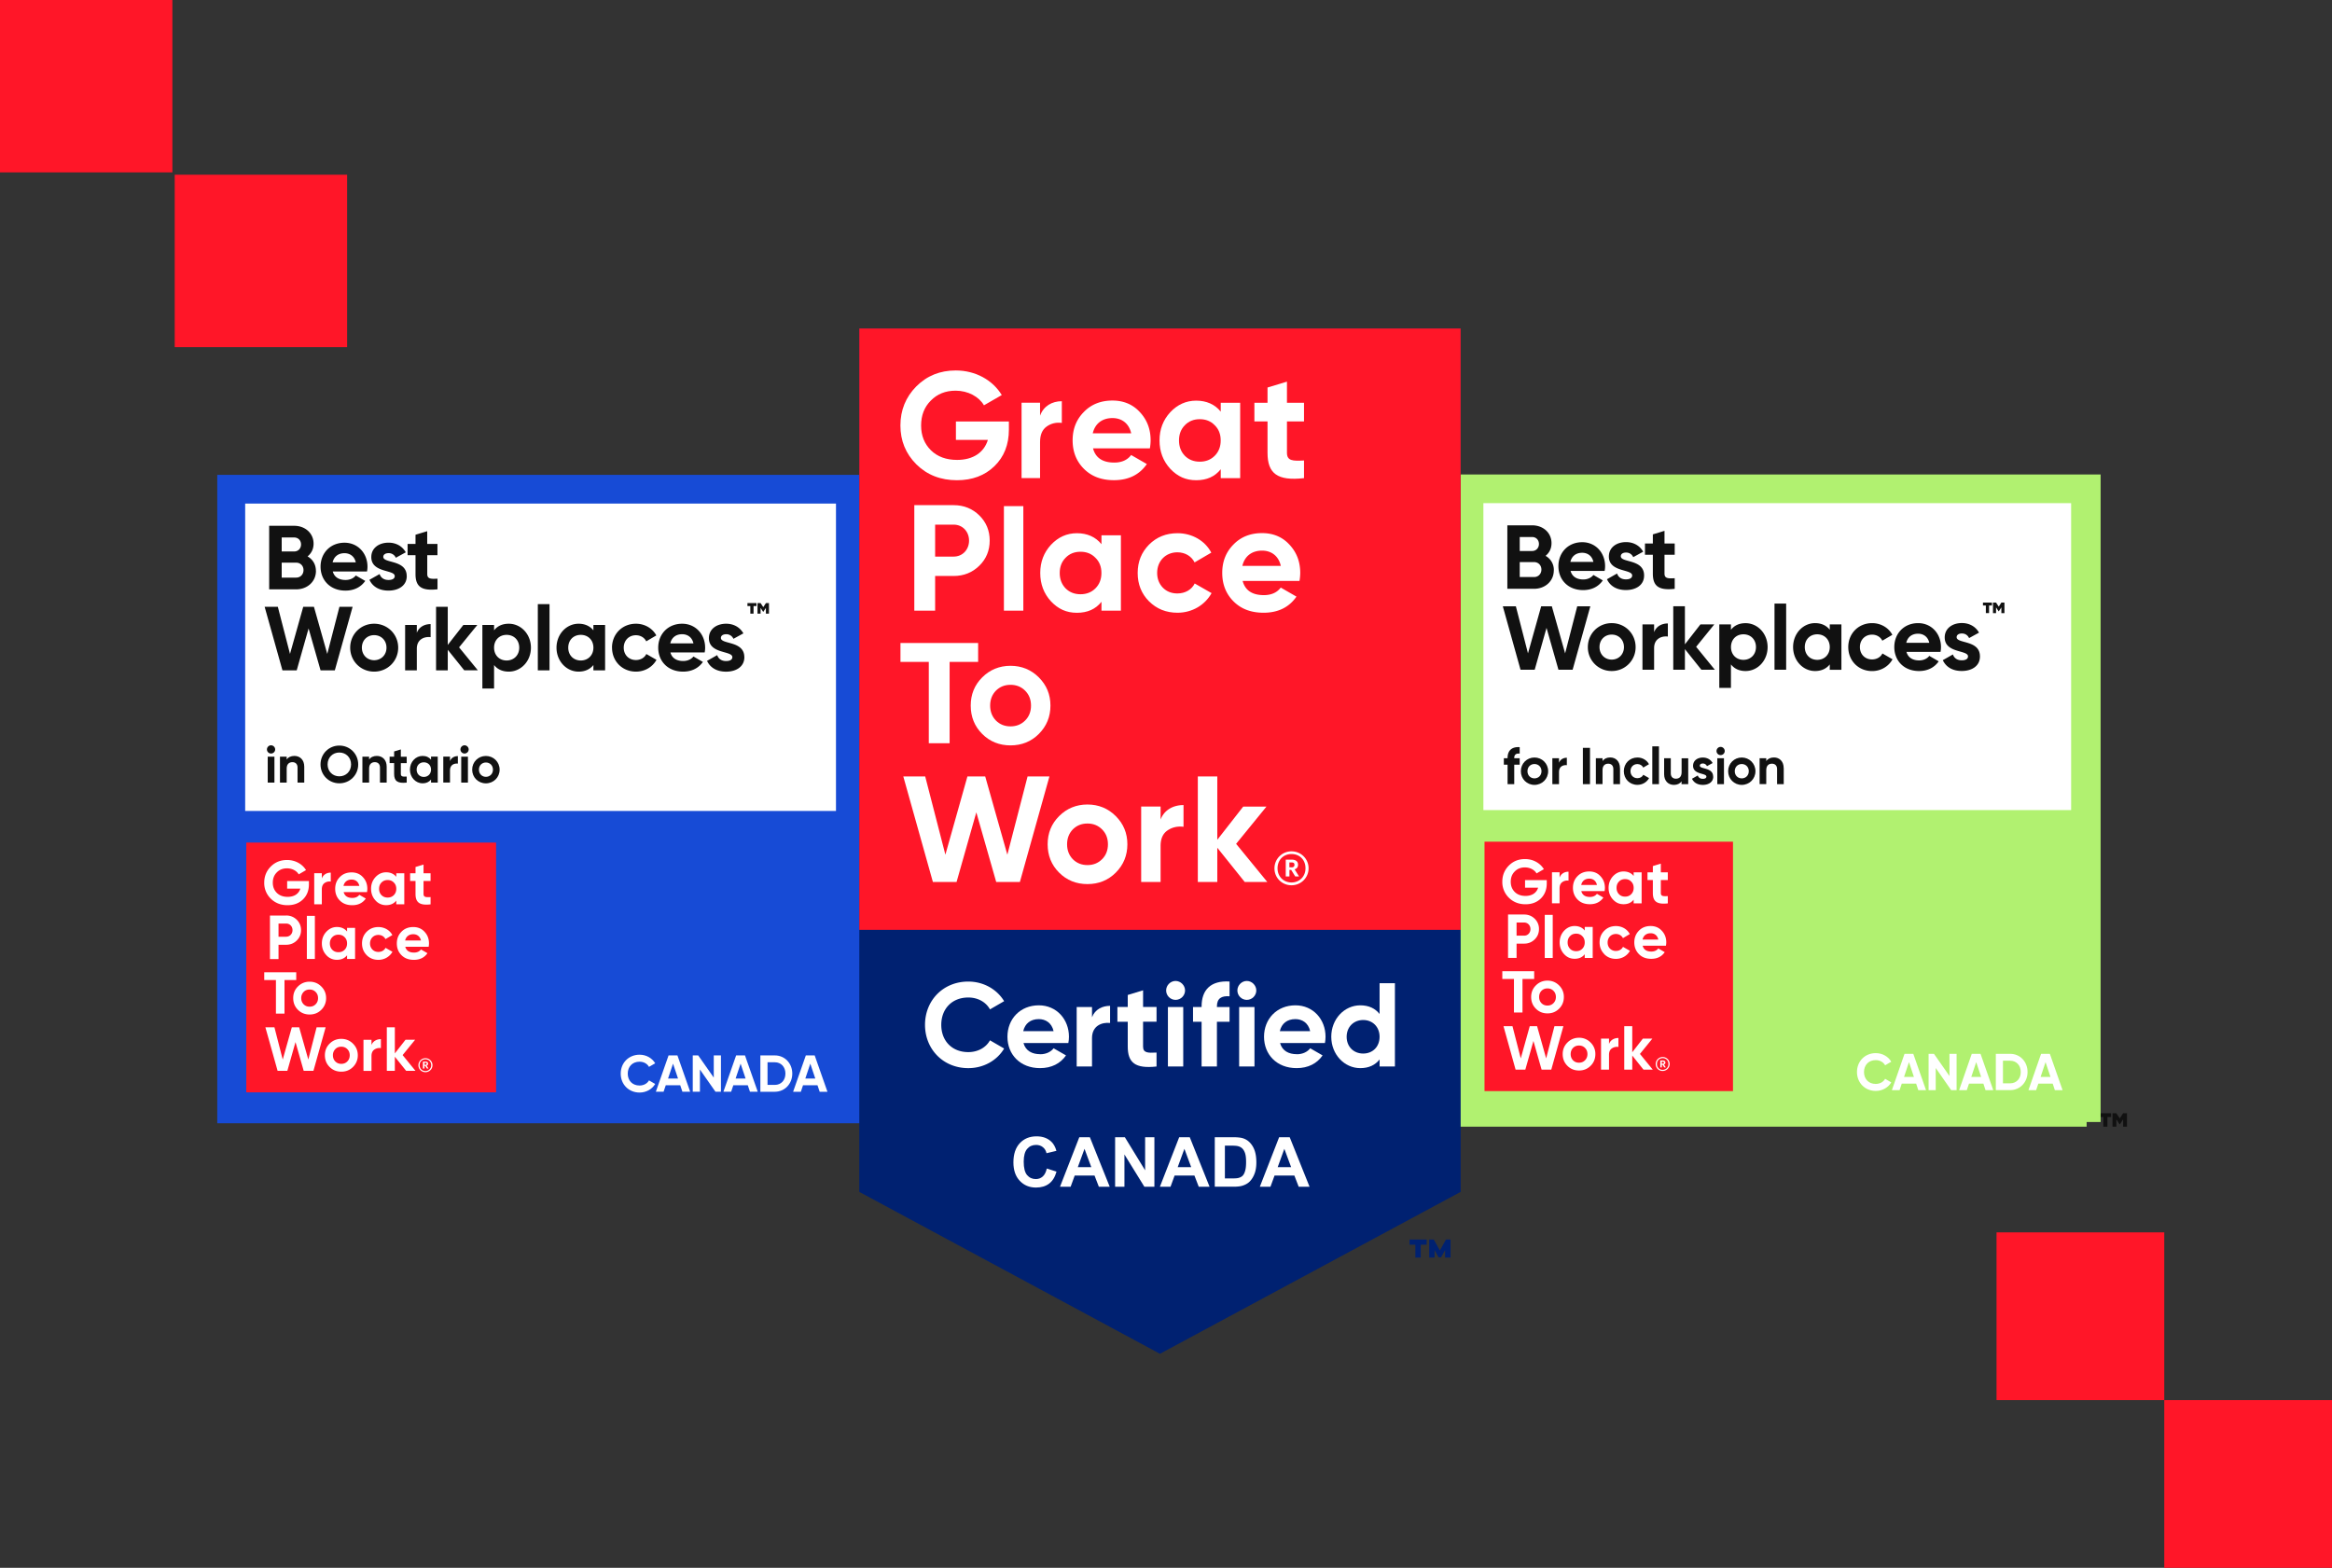 <svg xmlns="http://www.w3.org/2000/svg" xmlns:xlink="http://www.w3.org/1999/xlink" viewBox="0 0 500.5 336.5" xmlns:v="https://vecta.io/nano"><rect x="0" y="0" width="500.5" height="336.5" fill="#333333" stroke="none"/><defs><clipPath id="A"><path d="M46.63 101.91H185.8v139.17H46.63z" fill="none"/></clipPath><clipPath id="B"><path d="M46.63 101.91H185.8v139.17H46.63z" fill="none"/></clipPath><clipPath id="C"><path d="M309.4 102.84h138.44v138.98H309.4z" fill="none"/></clipPath><clipPath id="D"><path d="M309.4 102.84h138.44v138.98H309.4z" fill="none"/></clipPath><clipPath id="E"><path d="M312.4 101.84h138.44v138.98H312.4z" fill="none"/></clipPath><clipPath id="F"><path d="M312.4 101.84h138.44v138.98H312.4z" fill="none"/></clipPath><path id="G" d="m146,232.92h-3.11l-.47,1.4h-1.66l2.73-7.8h1.9l2.74,7.8h-1.67l-.47-1.4Zm-.48-1.44l-1.07-3.19-1.07,3.19h2.14Z"/><path id="H" d="m57.29,160.85c0-.48.4-.89.88-.89s.89.41.89.89-.4.88-.89.88-.88-.4-.88-.88Zm.17,1.55h1.44v5.57h-1.44v-5.57Z"/><path id="I" d="m65.3,164.55v3.42h-1.44v-3.24c0-.76-.46-1.15-1.1-1.15-.7,0-1.23.41-1.23,1.38v3.01h-1.44v-5.57h1.44v.62c.33-.5.91-.78,1.66-.78,1.18,0,2.11.82,2.11,2.31Z"/><path id="J" d="m408.25,233.58h-3.09l-.47,1.4h-1.65l2.71-7.79h1.89l2.73,7.79h-1.66l-.46-1.4Zm-.48-1.44l-1.06-3.18-1.06,3.18h2.13Z"/><path id="K" d="M331.72 189.37c.3-.85 1.06-1.28 1.92-1.28v1.92c-.49-.07-.95.04-1.34.32s-.58.73-.58 1.37v3.18h-1.63v-6.66h1.63v1.14z"/><path id="L" d="M336.38 192.26c.23.84.85 1.25 1.87 1.25.65 0 1.15-.23 1.49-.67l1.38.8c-.65.95-1.62 1.43-2.89 1.43-1.1 0-1.98-.33-2.64-1s-1-1.51-1-2.52.33-1.84.98-2.5c.65-.68 1.5-1.01 2.52-1.01.97 0 1.78.33 2.4 1.01.64.68.96 1.5.96 2.5 0 .23-.03.45-.07.71h-5zm3.36-1.33c-.2-.91-.86-1.35-1.64-1.35-.92 0-1.54.49-1.74 1.35h3.38z"/><path id="M" d="M347.62 188.23h1.71v6.66h-1.71v-.79c-.52.65-1.23.97-2.16.97s-1.65-.33-2.28-1.01-.94-1.52-.94-2.5.32-1.81.94-2.49c.64-.68 1.39-1.03 2.28-1.03s1.65.32 2.16.97v-.79zm-1.84 5.21c.53 0 .97-.17 1.31-.52.36-.36.53-.81.53-1.36s-.17-1-.53-1.35c-.34-.36-.78-.53-1.31-.53s-.97.17-1.31.53c-.35.35-.52.8-.52 1.35s.17 1 .52 1.36c.34.35.78.52 1.31.52"/><path id="N" d="M349.55 203.98c.23.84.85 1.25 1.87 1.25.65 0 1.15-.23 1.49-.67l1.38.8c-.65.95-1.62 1.43-2.89 1.43-1.1 0-1.98-.33-2.64-1s-1-1.51-1-2.52.33-1.84.98-2.51c.65-.68 1.5-1.01 2.52-1.01.97 0 1.78.33 2.4 1.01.64.68.96 1.5.96 2.51 0 .23-.03.45-.07.71h-5zm3.36-1.33c-.2-.91-.86-1.35-1.64-1.35-.92 0-1.54.49-1.74 1.35h3.38z"/><path id="O" d="M329.12 218.5c-.98 0-1.82-.33-2.49-1.01-.68-.68-1.01-1.52-1.01-2.5s.33-1.81 1.01-2.49 1.51-1.03 2.49-1.03 1.82.35 2.5 1.03a3.37 3.37 0 0 1 1.02 2.49c0 .99-.34 1.82-1.02 2.5s-1.51 1.01-2.5 1.01m0-1.68c.52 0 .94-.17 1.29-.52.34-.35.52-.79.52-1.32s-.17-.97-.52-1.32c-.34-.35-.77-.52-1.29-.52s-.94.17-1.29.52c-.33.35-.5.79-.5 1.32s.17.97.5 1.32c.35.35.77.52 1.29.52"/><path id="P" d="M322.28 230.57l-2.6-9.33h1.93l1.78 6.92 1.93-6.92h1.57l1.95 6.92 1.78-6.92h1.92l-2.6 9.33h-2.08l-1.75-6.15-1.74 6.15h-2.09z"/><path id="Q" d="M342.33 225.06c.32-.85 1.11-1.28 2.02-1.28v1.92c-.52-.07-1 .04-1.41.32s-.61.73-.61 1.37v3.18h-1.71v-6.66h1.71v1.15z"/><path id="R" d="M330.48 123.42c0 2.33-1.88 3.95-4.22 3.95h-5.75v-13.62h5.35c2.29 0 4.13 1.56 4.13 3.83 0 1.17-.48 2.08-1.28 2.72a3.45 3.45 0 0 1 1.78 3.11zm-7.31-7.16v3h2.67c.83 0 1.45-.64 1.45-1.5s-.6-1.5-1.45-1.5h-2.67zm4.65 6.98c0-.91-.66-1.6-1.57-1.6h-3.08v3.21h3.08c.91 0 1.57-.68 1.57-1.61z"/><path id="S" d="m323.41,166.52c0-1.66,1.3-2.94,2.92-2.94s2.94,1.28,2.94,2.94-1.31,2.94-2.94,2.94-2.92-1.28-2.92-2.94Zm4.43,0c0-.9-.65-1.54-1.51-1.54s-1.5.63-1.5,1.54.65,1.54,1.5,1.54,1.51-.63,1.51-1.54Z"/><path id="T" d="m344.69,165.88v3.42h-1.43v-3.24c0-.76-.45-1.15-1.1-1.15-.7,0-1.22.41-1.22,1.38v3h-1.43v-5.56h1.43v.62c.33-.5.91-.78,1.65-.78,1.17,0,2.09.82,2.09,2.3Z"/><path id="U" d="M364.7 167.68c0 1.2-1.04 1.78-2.23 1.78-1.11 0-1.93-.47-2.33-1.32l1.24-.7c.16.46.53.72 1.09.72.45 0 .76-.16.76-.48 0-.81-2.86-.37-2.86-2.32 0-1.13.96-1.77 2.1-1.77.9 0 1.67.41 2.1 1.18l-1.22.67a.94.94 0 0 0-.89-.57c-.35 0-.64.16-.64.46 0 .82 2.86.31 2.86 2.36z"/><path id="V" d="m411.25,232.58h-3.09l-.47,1.4h-1.65l2.71-7.79h1.89l2.73,7.79h-1.66l-.46-1.4Zm-.48-1.44l-1.06-3.18-1.06,3.18h2.13Z"/><path id="W" d="m326.41,165.52c0-1.66,1.3-2.94,2.92-2.94s2.94,1.28,2.94,2.94-1.31,2.94-2.94,2.94-2.92-1.28-2.92-2.94Zm4.43,0c0-.9-.65-1.54-1.51-1.54s-1.5.63-1.5,1.54.65,1.54,1.5,1.54,1.51-.63,1.51-1.54Z"/><path id="X" d="m347.69,164.88v3.42h-1.43v-3.24c0-.76-.45-1.15-1.1-1.15-.7,0-1.22.41-1.22,1.38v3h-1.43v-5.56h1.43v.62c.33-.5.91-.78,1.65-.78,1.17,0,2.09.82,2.09,2.3Z"/><path id="Y" d="M234.59 96.24c.55 2.04 2.07 3.04 4.56 3.04 1.59 0 2.82-.55 3.62-1.62l3.37 1.94c-1.59 2.3-3.95 3.46-7.06 3.46-2.69 0-4.82-.81-6.44-2.43s-2.43-3.66-2.43-6.12.81-4.47 2.4-6.08c1.59-1.65 3.66-2.46 6.15-2.46 2.36 0 4.34.81 5.86 2.46 1.55 1.65 2.33 3.66 2.33 6.08a10.69 10.69 0 0 1-.16 1.72h-12.2zm8.19-3.24c-.49-2.2-2.1-3.27-4.01-3.27-2.23 0-3.75 1.2-4.24 3.27h8.25z"/><path id="Z" d="M216.88 159.98c-2.39 0-4.43-.81-6.08-2.46s-2.46-3.69-2.46-6.08.81-4.4 2.46-6.05 3.69-2.49 6.08-2.49 4.43.84 6.08 2.49 2.49 3.66 2.49 6.05-.84 4.43-2.49 6.08-3.69 2.46-6.08 2.46m0-4.08c1.26 0 2.3-.42 3.14-1.26s1.26-1.91 1.26-3.2-.42-2.36-1.26-3.2-1.88-1.26-3.14-1.26-2.3.42-3.14 1.26c-.81.84-1.23 1.91-1.23 3.2s.42 2.36 1.23 3.2c.84.84 1.88 1.26 3.14 1.26"/><path id="a" d="m223.27,226.27c1.28,0,2.3-.54,2.86-1.28l2.66,1.53c-1.2,1.74-3.11,2.73-5.57,2.73-4.29,0-7-2.94-7-6.74s2.73-6.74,6.74-6.74c3.78,0,6.46,2.99,6.46,6.74,0,.49-.05.92-.13,1.35h-9.63c.46,1.69,1.86,2.4,3.6,2.4m2.86-4.95c-.41-1.84-1.79-2.58-3.17-2.58-1.76,0-2.96.94-3.34,2.58h6.51Z"/><path id="b" d="m250.28,212.58c0-1.1.92-2.04,2.02-2.04s2.04.94,2.04,2.04-.92,2.02-2.04,2.02-2.02-.92-2.02-2.02m.38,3.55h3.29v12.77h-3.29v-12.77Z"/></defs><g clip-path="url(#A)"><path d="M46.63 101.91H185.8v139.17H46.63z" fill="#174bd6"/><g fill="#fff"><path d="m133.22,230.42c0-2.28,1.69-4.05,4.05-4.05,1.43,0,2.68.72,3.35,1.84l-1.33.77c-.38-.69-1.14-1.11-2.03-1.11-1.53,0-2.53,1.06-2.53,2.56s1,2.55,2.53,2.55c.89,0,1.66-.42,2.03-1.1l1.33.77c-.66,1.11-1.92,1.84-3.35,1.84-2.36,0-4.05-1.78-4.05-4.05Z"/><use xlink:href="#G"/><path d="M154.73 226.52v7.8h-1.17l-3.34-4.77v4.77h-1.54v-7.8h1.17l3.34 4.76v-4.76h1.54zm5.77 6.4h-3.11l-.47 1.4h-1.66l2.73-7.8h1.9l2.74 7.8h-1.67l-.47-1.4zm-.48-1.44l-1.07-3.19-1.07 3.19h2.14zm10.02-1.06c0 2.19-1.6 3.9-3.75 3.9h-3.1v-7.8h3.1c2.15 0 3.75 1.7 3.75 3.9zm-1.47 0c0-1.44-.94-2.43-2.28-2.43h-1.56v4.86h1.56c1.35 0 2.28-.99 2.28-2.43zm6.89 2.5h-3.11l-.47 1.4h-1.66l2.73-7.8h1.9l2.74 7.8h-1.67l-.47-1.4zm-.48-1.44l-1.07-3.19-1.07 3.19h2.14zM52.62 108.08h126.8v65.98H52.62z"/></g><path d="M52.86 180.84h53.61v53.61H52.86z" fill="#ff1628"/><g clip-path="url(#B)" fill="#fff"><path d="M66.3 189.08v.72c0 1.33-.43 2.41-1.28 3.24s-1.96 1.24-3.31 1.24c-1.44 0-2.64-.47-3.59-1.4a4.66 4.66 0 0 1-1.41-3.44c0-1.35.47-2.51 1.4-3.45.95-.95 2.11-1.41 3.5-1.41 1.75 0 3.27.85 4.07 2.17l-1.57.91c-.44-.76-1.4-1.29-2.51-1.29-.89 0-1.63.29-2.2.88-.57.57-.85 1.31-.85 2.2s.29 1.61.87 2.19c.59.57 1.36.85 2.32.85 1.43 0 2.39-.67 2.72-1.77h-2.83v-1.63h4.68zm2.76-.51c.3-.85 1.06-1.28 1.93-1.28v1.92c-.49-.07-.95.04-1.34.32s-.58.73-.58 1.37v3.19h-1.63v-6.67h1.63v1.15zm4.69 2.89c.23.84.85 1.26 1.88 1.26.65 0 1.16-.23 1.49-.67l1.39.8c-.65.95-1.63 1.43-2.91 1.43-1.11 0-1.99-.33-2.66-1s-1-1.51-1-2.52.33-1.84.99-2.51c.65-.68 1.51-1.01 2.54-1.01.97 0 1.79.33 2.41 1.01.64.68.96 1.51.96 2.51 0 .23-.03.45-.07.71h-5.03zm3.37-1.33c-.2-.91-.87-1.35-1.65-1.35-.92 0-1.55.49-1.75 1.35h3.4zm7.93-2.71h1.72v6.67h-1.72v-.79c-.52.65-1.24.97-2.17.97a2.96 2.96 0 0 1-2.29-1.01c-.63-.68-.95-1.52-.95-2.51s.32-1.81.95-2.5c.64-.68 1.4-1.03 2.29-1.03s1.65.32 2.17.97v-.79zm-1.85 5.22c.53 0 .97-.17 1.32-.52.36-.36.53-.81.53-1.36s-.17-1-.53-1.35c-.35-.36-.79-.53-1.32-.53s-.97.17-1.32.53c-.35.35-.52.8-.52 1.35s.17 1 .52 1.36c.35.35.79.52 1.32.52m9.21-3.56H90.9v2.78c0 .72.52.73 1.51.68v1.56c-2.36.27-3.23-.41-3.23-2.24v-2.78h-1.16v-1.65h1.16v-1.35l1.72-.52v1.87h1.51v1.65zm-30.99 7.41c.89 0 1.65.31 2.27.91.61.6.92 1.35.92 2.23s-.31 1.63-.92 2.23-1.37.91-2.27.91h-1.64v3.07h-1.84v-9.34h3.48zm0 4.55c.79 0 1.36-.61 1.36-1.41s-.57-1.41-1.36-1.41h-1.64v2.83h1.64zm4.44-4.47h1.72v9.25h-1.72zm8.63 2.58h1.72v6.67h-1.72v-.79c-.52.65-1.24.97-2.17.97a2.96 2.96 0 0 1-2.29-1.01c-.63-.68-.95-1.52-.95-2.51s.32-1.81.95-2.49c.64-.68 1.4-1.03 2.29-1.03s1.65.32 2.17.97v-.79zm-1.85 5.22c.53 0 .97-.17 1.32-.52.36-.36.53-.81.53-1.36s-.17-1-.53-1.35c-.35-.36-.79-.53-1.32-.53s-.97.17-1.32.53c-.35.35-.52.8-.52 1.35s.17 1 .52 1.36c.35.35.79.52 1.32.52m6.06.63c-.67-.68-1-1.51-1-2.51s.33-1.83 1-2.51c.68-.68 1.52-1.01 2.52-1.01 1.29 0 2.44.67 2.99 1.72l-1.48.87c-.27-.55-.84-.9-1.52-.9-1.03 0-1.79.76-1.79 1.83a1.81 1.81 0 0 0 .51 1.31c.33.33.76.51 1.28.51.69 0 1.27-.33 1.53-.88l1.49.85c-.59 1.05-1.72 1.73-3.02 1.73-1 0-1.84-.33-2.52-1.01m8.29-1.8c.23.84.85 1.25 1.88 1.25.65 0 1.16-.23 1.49-.67l1.39.8c-.65.95-1.63 1.43-2.91 1.43-1.11 0-1.99-.33-2.66-1s-1-1.51-1-2.52.33-1.84.99-2.51c.65-.68 1.51-1.01 2.54-1.01.97 0 1.79.33 2.41 1.01.64.68.96 1.51.96 2.51 0 .23-.03.45-.07.71h-5.03zm3.37-1.34c-.2-.91-.87-1.35-1.65-1.35-.92 0-1.55.49-1.75 1.35h3.4zm-26.77 6.82v1.67h-2.52v7.2h-1.84v-7.2h-2.51v-1.67h6.87zm2.87 9.06c-.99 0-1.83-.33-2.51-1.01s-1.01-1.52-1.01-2.51.33-1.81 1.01-2.49 1.52-1.03 2.51-1.03 1.83.35 2.51 1.03 1.03 1.51 1.03 2.49a3.44 3.44 0 0 1-1.03 2.51c-.68.68-1.52 1.01-2.51 1.01m0-1.68c.52 0 .95-.17 1.29-.52.35-.35.52-.79.52-1.32s-.17-.97-.52-1.32-.77-.52-1.29-.52-.95.17-1.29.52a1.86 1.86 0 0 0-.51 1.32c0 .53.17.97.51 1.32.35.35.77.52 1.29.52m-6.87 13.77l-2.62-9.34h1.94l1.78 6.92 1.95-6.92h1.58l1.96 6.92 1.78-6.92h1.94l-2.62 9.34h-2.09l-1.76-6.17-1.75 6.17h-2.09zm13.67.18c-.99 0-1.83-.33-2.51-1.01s-1.01-1.52-1.01-2.51.33-1.82 1.01-2.49c.68-.68 1.52-1.03 2.51-1.03s1.83.35 2.51 1.03 1.03 1.51 1.03 2.49a3.44 3.44 0 0 1-1.03 2.51c-.68.68-1.52 1.01-2.51 1.01m0-1.68c.52 0 .95-.17 1.29-.52.35-.35.52-.79.52-1.32s-.17-.97-.52-1.32-.77-.52-1.29-.52-.95.17-1.29.52a1.86 1.86 0 0 0-.51 1.32c0 .53.17.97.51 1.32.35.35.77.52 1.29.52m6.47-4.02c.32-.85 1.12-1.28 2.03-1.28v1.92c-.52-.07-1 .04-1.41.32s-.61.74-.61 1.38v3.19h-1.72v-6.67h1.72v1.15zm9.45 5.52h-2l-2.43-3.03v3.03h-1.72v-9.34h1.72v5.6l2.29-2.93h2.06l-2.68 3.29 2.76 3.38zm.63-1.2a1.5 1.5 0 0 1 3.02-.01 1.5 1.5 0 0 1-1.51 1.5c-.84 0-1.51-.65-1.51-1.5m2.74 0c0-.74-.52-1.26-1.24-1.26s-1.24.52-1.24 1.26.54 1.25 1.24 1.25a1.21 1.21 0 0 0 1.24-1.26m-1.75-.76h.52c.35 0 .57.14.57.45h0c0 .23-.13.35-.31.41l.39.63h-.34l-.36-.58h-.16v.58h-.33v-1.49zm.52.69c.17 0 .26-.07.26-.22h0c0-.16-.1-.22-.26-.22h-.19v.43h.19z"/></g></g><g fill="#111"><path d="M67.81 122.53c0 2.34-1.89 3.96-4.25 3.96h-5.79v-13.64h5.38c2.3 0 4.15 1.56 4.15 3.84 0 1.17-.49 2.08-1.29 2.73 1.09.62 1.79 1.7 1.79 3.12zm-7.35-7.17v3h2.69c.84 0 1.46-.64 1.46-1.5s-.6-1.5-1.46-1.5h-2.69zm4.68 7c0-.92-.66-1.6-1.58-1.6h-3.1v3.21h3.1c.92 0 1.58-.68 1.58-1.62zm9.04 2.12c.97 0 1.75-.41 2.18-.97l2.03 1.17c-.92 1.32-2.38 2.08-4.25 2.08-3.27 0-5.34-2.24-5.34-5.14s2.08-5.14 5.14-5.14c2.88 0 4.93 2.28 4.93 5.14 0 .37-.04.7-.1 1.03h-7.35c.35 1.29 1.42 1.83 2.75 1.83zm2.18-3.78c-.31-1.4-1.36-1.97-2.42-1.97-1.34 0-2.26.72-2.55 1.97h4.97zm10.94 2.94c0 2.1-1.83 3.12-3.92 3.12-1.95 0-3.39-.82-4.09-2.32l2.18-1.23c.27.8.93 1.27 1.91 1.27.8 0 1.34-.27 1.34-.84 0-1.42-5.03-.64-5.03-4.07 0-1.99 1.7-3.1 3.7-3.1 1.58 0 2.94.72 3.7 2.07l-2.14 1.17a1.65 1.65 0 0 0-1.56-.99c-.62 0-1.13.27-1.13.8 0 1.44 5.03.55 5.03 4.13zm4.4-4.48v4.05c0 1.05.76 1.07 2.2.99v2.28c-3.53.39-4.72-.64-4.72-3.27v-4.05h-1.7v-2.42h1.7v-1.97l2.51-.76v2.73h2.2v2.42h-2.2zm-34.9 11.08h2.83l2.61 10.11 2.84-10.11h2.3l2.86 10.11 2.61-10.11h2.83l-3.82 13.64H68.8l-2.57-9-2.55 9h-3.06l-3.82-13.64zm18.36 8.77c0-2.9 2.28-5.14 5.14-5.14s5.16 2.24 5.16 5.14-2.3 5.14-5.16 5.14-5.14-2.24-5.14-5.14zm7.79 0c0-1.58-1.15-2.69-2.65-2.69s-2.63 1.11-2.63 2.69 1.15 2.69 2.63 2.69 2.65-1.11 2.65-2.69zm9.47-5.07v2.81c-1.31-.16-2.96.43-2.96 2.47v4.66h-2.51v-9.74h2.51v1.68c.51-1.33 1.73-1.87 2.96-1.87zm7.23 9.94l-3.55-4.42v4.42h-2.51v-13.64h2.51v8.18l3.35-4.29h3l-3.92 4.81 4.03 4.93h-2.92zm14.3-4.87c0 2.9-2.14 5.14-4.75 5.14-1.42 0-2.46-.53-3.16-1.42v5.05h-2.51v-13.64h2.51v1.15c.7-.9 1.73-1.42 3.16-1.42 2.61 0 4.75 2.24 4.75 5.14zm-2.51 0c0-1.64-1.15-2.75-2.71-2.75s-2.69 1.11-2.69 2.75 1.15 2.75 2.69 2.75 2.71-1.11 2.71-2.75zm3.99-9.35h2.51v14.22h-2.51v-14.22zm14.44 4.48v9.74h-2.51v-1.15c-.7.88-1.75 1.42-3.18 1.42-2.59 0-4.74-2.24-4.74-5.14s2.14-5.14 4.74-5.14c1.42 0 2.47.55 3.18 1.42v-1.15h2.51zm-2.51 4.87c0-1.64-1.15-2.75-2.71-2.75s-2.69 1.11-2.69 2.75 1.15 2.75 2.69 2.75 2.71-1.11 2.71-2.75zm3.99 0c0-2.9 2.18-5.14 5.14-5.14 1.91 0 3.57 1.01 4.37 2.51l-2.16 1.27c-.39-.8-1.23-1.31-2.22-1.31-1.5 0-2.61 1.11-2.61 2.67s1.11 2.65 2.61 2.65c1.01 0 1.85-.49 2.24-1.29l2.18 1.25c-.84 1.52-2.49 2.53-4.4 2.53-2.96 0-5.14-2.24-5.14-5.14zm15.3 2.86c.97 0 1.75-.41 2.18-.97l2.03 1.17c-.92 1.32-2.38 2.08-4.25 2.08-3.27 0-5.34-2.24-5.34-5.14s2.08-5.14 5.14-5.14c2.88 0 4.93 2.28 4.93 5.14 0 .37-.04.7-.1 1.03h-7.35c.35 1.29 1.42 1.83 2.75 1.83zm2.18-3.78c-.31-1.4-1.36-1.97-2.42-1.97-1.34 0-2.26.72-2.55 1.97h4.97zm10.93 2.95c0 2.1-1.83 3.12-3.92 3.12-1.95 0-3.39-.82-4.09-2.32l2.18-1.23c.27.8.93 1.27 1.91 1.27.8 0 1.34-.27 1.34-.84 0-1.42-5.03-.64-5.03-4.07 0-1.99 1.7-3.1 3.7-3.1 1.58 0 2.94.72 3.7 2.07l-2.14 1.17a1.65 1.65 0 0 0-1.56-.99c-.62 0-1.13.27-1.13.8 0 1.44 5.03.55 5.03 4.13zm2.59-10.96h-.62v1.63h-.69v-1.63h-.62v-.64h1.94v.64zm2.69-.64v2.27h-.66v-1.24l-.54.83h-.06l-.54-.83v1.24h-.66v-2.27h.66l.58.87.57-.87h.66z"/><use xlink:href="#H"/><use xlink:href="#I"/><path d="m68.79,164.07c0-2.28,1.79-4.05,4.04-4.05s4.05,1.77,4.05,4.05-1.8,4.05-4.05,4.05-4.04-1.78-4.04-4.05Zm6.56,0c0-1.5-1.1-2.56-2.52-2.56s-2.52,1.06-2.52,2.56,1.1,2.55,2.52,2.55,2.52-1.06,2.52-2.55Z"/><use xlink:href="#I" x="17.69"/><path d="M86.03 163.78v2.32c0 .6.43.61 1.26.57v1.3c-2.02.22-2.7-.37-2.7-1.87v-2.32h-.97v-1.38h.97v-1.12l1.44-.43v1.56h1.26v1.38h-1.26zm7.92-1.38v5.57h-1.44v-.66c-.4.5-1 .81-1.82.81-1.48 0-2.71-1.28-2.71-2.94s1.23-2.94 2.71-2.94c.81 0 1.42.31 1.82.81v-.66h1.44zm-1.44 2.78c0-.94-.66-1.57-1.55-1.57s-1.54.64-1.54 1.57.66 1.57 1.54 1.57 1.55-.63 1.55-1.57zm5.76-2.89v1.6c-.75-.09-1.69.25-1.69 1.41v2.66h-1.44v-5.57h1.44v.96c.29-.76.99-1.07 1.69-1.07z"/><use xlink:href="#H" x="41.53"/><path d="M101.34 165.19c0-1.66 1.3-2.94 2.94-2.94s2.95 1.28 2.95 2.94-1.31 2.94-2.95 2.94-2.94-1.28-2.94-2.94zm4.46 0c0-.9-.66-1.54-1.51-1.54s-1.5.63-1.5 1.54.66 1.54 1.5 1.54 1.51-.63 1.51-1.54zm85.28 73.82h-.79v2.08h-.88v-2.08h-.79v-.81h2.47v.81zm3.42-.81v2.89h-.84v-1.58l-.69 1.05h-.07l-.69-1.05v1.58h-.84v-2.89h.84l.74 1.11.72-1.11h.84z"/></g><g clip-path="url(#C)"><path d="M309.4 102.84h138.44v138.98H309.4z" fill="#b1f170"/><g fill="#fff"><path d="m395.55,231.08c0-2.28,1.68-4.05,4.03-4.05,1.42,0,2.67.72,3.33,1.84l-1.32.77c-.38-.69-1.13-1.11-2.02-1.11-1.52,0-2.51,1.06-2.51,2.56s1,2.55,2.51,2.55c.89,0,1.65-.42,2.02-1.1l1.32.77c-.65,1.11-1.91,1.83-3.33,1.83-2.35,0-4.03-1.78-4.03-4.05Z"/><use xlink:href="#J"/><path d="M416.93 227.19v7.79h-1.16l-3.32-4.76v4.76h-1.53v-7.79h1.16l3.32 4.75v-4.75h1.53zm5.75 6.39h-3.09l-.47 1.4h-1.65l2.71-7.79h1.89l2.73 7.79h-1.66l-.46-1.4zm-.48-1.44l-1.06-3.18-1.06 3.18h2.13zm9.96-1.06c0 2.19-1.6 3.89-3.73 3.89h-3.08v-7.79h3.08c2.14 0 3.73 1.7 3.73 3.89zm-1.46 0c0-1.43-.93-2.42-2.27-2.42h-1.55v4.85h1.55c1.34 0 2.27-.99 2.27-2.42zm6.86 2.5h-3.09l-.47 1.4h-1.65l2.71-7.79h1.89l2.73 7.79h-1.66l-.46-1.4zm-.48-1.44l-1.06-3.18-1.06 3.18h2.13zM315.37 108.99h126.14v65.88H315.37z"/></g><path d="M315.61 181.65h53.33v53.53h-53.33z" fill="#ff1628"/><g clip-path="url(#D)" fill="#fff"><path d="m328.97,189.88v.72c0,1.33-.43,2.41-1.27,3.24-.85.83-1.95,1.24-3.29,1.24-1.43,0-2.63-.47-3.57-1.4-.94-.95-1.41-2.09-1.41-3.44s.46-2.5,1.39-3.45c.94-.95,2.1-1.41,3.48-1.41,1.74,0,3.25.85,4.05,2.17l-1.57.91c-.44-.76-1.39-1.29-2.5-1.29-.89,0-1.62.29-2.19.88-.57.57-.85,1.3-.85,2.2s.29,1.61.86,2.19c.58.57,1.35.85,2.31.85,1.42,0,2.37-.67,2.71-1.77h-2.81v-1.63h4.66Z"/><use xlink:href="#K"/><use xlink:href="#L"/><use xlink:href="#M"/><path d="M354.95 189.88h-1.5v2.77c0 .72.52.73 1.5.68v1.56c-2.35.27-3.21-.41-3.21-2.24v-2.77h-1.15v-1.65h1.15v-1.35l1.71-.52v1.86h1.5v1.65zm-30.83 7.4c.89 0 1.65.31 2.26.9a3.01 3.01 0 0 1 .92 2.22c0 .87-.31 1.63-.92 2.22-.61.6-1.37.91-2.26.91h-1.63v3.06h-1.83v-9.32h3.46zm0 4.54c.78 0 1.35-.61 1.35-1.41s-.57-1.41-1.35-1.41h-1.63v2.82h1.63zm4.42-4.46h1.71v9.24h-1.71zm8.58 2.58h1.71v6.66h-1.71v-.79c-.52.65-1.23.97-2.16.97s-1.65-.33-2.28-1.01c-.62-.68-.94-1.52-.94-2.5s.32-1.81.94-2.49c.64-.68 1.39-1.03 2.28-1.03s1.65.32 2.16.97v-.79zm-1.84 5.21c.53 0 .97-.17 1.31-.52.36-.36.53-.81.53-1.36s-.17-1-.53-1.35c-.35-.36-.78-.53-1.31-.53s-.97.17-1.31.53c-.35.35-.52.8-.52 1.35s.17 1 .52 1.36c.34.35.78.52 1.31.52m6.03.62c-.66-.68-1-1.5-1-2.5s.33-1.83 1-2.5c.68-.68 1.51-1.01 2.51-1.01 1.29 0 2.43.67 2.97 1.72l-1.47.87c-.27-.55-.84-.89-1.51-.89-1.02 0-1.78.76-1.78 1.83 0 .52.17.96.5 1.3a1.74 1.74 0 0 0 1.27.51c.69 0 1.26-.33 1.53-.88l1.49.85c-.58 1.05-1.71 1.73-3 1.73-1 0-1.83-.33-2.51-1.01"/><use xlink:href="#N"/><path d="M326.27 209.45v1.67h-2.51v7.19h-1.83v-7.19h-2.5v-1.67h6.84z"/><use xlink:href="#O"/><use xlink:href="#P"/><path d="m335.89,230.76c-.98,0-1.82-.33-2.49-1.01-.68-.68-1.01-1.52-1.01-2.5s.33-1.81,1.01-2.49c.68-.68,1.51-1.03,2.49-1.03s1.82.35,2.49,1.03c.68.68,1.02,1.5,1.02,2.49s-.34,1.83-1.02,2.5c-.68.68-1.51,1.01-2.49,1.01m0-1.68c.52,0,.94-.17,1.29-.52.34-.35.52-.79.52-1.32s-.17-.97-.52-1.32c-.34-.35-.77-.52-1.29-.52s-.94.17-1.29.52c-.33.35-.5.79-.5,1.32s.17.97.5,1.32c.35.35.77.52,1.29.52"/><use xlink:href="#Q"/><path d="M351.72 230.57h-1.99l-2.41-3.02v3.02h-1.72v-9.33h1.72v5.6l2.28-2.93h2.04l-2.67 3.29 2.75 3.37zm.63-1.2a1.5 1.5 0 0 1 1.5-1.51 1.49 1.49 0 1 1 0 3 1.47 1.47 0 0 1-1.5-1.49m2.73 0c0-.74-.51-1.26-1.23-1.26s-1.23.52-1.23 1.26a1.2 1.2 0 0 0 1.23 1.25c.69 0 1.23-.52 1.23-1.25m-1.74-.76h.52c.34 0 .57.14.57.45h0c0 .23-.13.35-.3.41l.39.63h-.34l-.36-.58h-.16v.58h-.32v-1.49zm.51.69c.17 0 .26-.07.26-.22h0c0-.16-.09-.22-.26-.22h-.19v.43h.19z"/></g></g><g fill="#111"><use xlink:href="#R"/><path d="M336.81 125.37c.97 0 1.74-.41 2.17-.97l2.02 1.17c-.91 1.32-2.36 2.08-4.22 2.08-3.26 0-5.31-2.24-5.31-5.14s2.07-5.14 5.12-5.14c2.87 0 4.9 2.28 4.9 5.14 0 .37-.04.7-.1 1.03h-7.31c.35 1.28 1.41 1.83 2.73 1.83zm2.17-3.77c-.31-1.4-1.36-1.96-2.4-1.96-1.34 0-2.25.72-2.54 1.96h4.94zm10.88 2.93c0 2.1-1.82 3.11-3.9 3.11-1.94 0-3.37-.82-4.07-2.32l2.17-1.23c.27.8.93 1.26 1.9 1.26.79 0 1.34-.27 1.34-.84 0-1.42-5-.64-5-4.07 0-1.98 1.69-3.09 3.68-3.09 1.57 0 2.93.72 3.68 2.06l-2.13 1.17c-.29-.62-.83-.99-1.55-.99-.62 0-1.12.27-1.12.8 0 1.44 5 .54 5 4.12zm4.38-4.47v4.05c0 1.05.76 1.07 2.19.99v2.28c-3.51.39-4.69-.64-4.69-3.27v-4.05h-1.69v-2.41h1.69v-1.96l2.5-.76v2.72h2.19v2.41h-2.19zm-34.71 11.07h2.81l2.6 10.1 2.83-10.1h2.29l2.85 10.1 2.6-10.1h2.81l-3.8 13.62h-3.04l-2.56-8.99-2.54 8.99h-3.04l-3.8-13.62zm18.26 8.75c0-2.9 2.27-5.14 5.12-5.14s5.13 2.24 5.13 5.14a5.09 5.09 0 0 1-5.13 5.14 5.08 5.08 0 0 1-5.12-5.14zm7.75 0c0-1.58-1.14-2.68-2.63-2.68s-2.62 1.11-2.62 2.68 1.14 2.69 2.62 2.69 2.63-1.11 2.63-2.69zm9.42-5.06v2.8c-1.3-.16-2.95.43-2.95 2.47v4.65h-2.5v-9.73h2.5v1.67c.5-1.32 1.72-1.87 2.95-1.87zm7.19 9.92l-3.53-4.42v4.42h-2.5v-13.62h2.5v8.17l3.33-4.28h2.98l-3.9 4.81 4.01 4.92h-2.91zm14.22-4.86c0 2.9-2.13 5.14-4.73 5.14-1.41 0-2.44-.53-3.14-1.42v5.04H366v-13.62h2.5v1.15c.7-.9 1.72-1.42 3.14-1.42 2.6 0 4.73 2.24 4.73 5.14zm-2.5 0c0-1.63-1.14-2.74-2.69-2.74s-2.67 1.11-2.67 2.74 1.14 2.74 2.67 2.74 2.69-1.11 2.69-2.74zm3.98-9.34h2.5v14.2h-2.5v-14.2zm14.36 4.48v9.73h-2.5v-1.15c-.7.88-1.74 1.42-3.16 1.42-2.58 0-4.71-2.24-4.71-5.14s2.13-5.14 4.71-5.14c1.41 0 2.46.54 3.16 1.42v-1.15h2.5zm-2.5 4.86c0-1.63-1.14-2.74-2.69-2.74s-2.67 1.11-2.67 2.74 1.14 2.74 2.67 2.74 2.69-1.11 2.69-2.74zm3.97 0c0-2.9 2.17-5.14 5.12-5.14 1.9 0 3.55 1.01 4.34 2.51l-2.15 1.26c-.39-.8-1.22-1.3-2.21-1.3-1.49 0-2.6 1.11-2.6 2.67s1.1 2.65 2.6 2.65c1.01 0 1.84-.49 2.23-1.28l2.17 1.25c-.83 1.52-2.48 2.53-4.38 2.53-2.95 0-5.12-2.24-5.12-5.14zm15.22 2.86c.97 0 1.74-.41 2.17-.97l2.02 1.17c-.91 1.32-2.36 2.08-4.22 2.08-3.26 0-5.31-2.24-5.31-5.14s2.07-5.14 5.12-5.14c2.87 0 4.9 2.28 4.9 5.14 0 .37-.04.7-.1 1.03h-7.31c.35 1.28 1.41 1.83 2.73 1.83zm2.17-3.77c-.31-1.4-1.36-1.96-2.4-1.96-1.34 0-2.25.72-2.54 1.96h4.94zm10.87 2.93c0 2.1-1.82 3.11-3.9 3.11-1.94 0-3.37-.82-4.07-2.32l2.17-1.23c.27.8.93 1.26 1.9 1.26.79 0 1.34-.27 1.34-.84 0-1.42-5-.64-5-4.07 0-1.98 1.69-3.09 3.68-3.09 1.57 0 2.93.72 3.68 2.06l-2.13 1.17c-.29-.62-.83-.99-1.55-.99-.62 0-1.12.27-1.12.8 0 1.44 5 .54 5 4.12zm2.58-10.94h-.62v1.63h-.69v-1.63h-.62v-.63h1.93v.63zm2.68-.63v2.27h-.66v-1.24l-.54.83h-.06l-.54-.83v1.24h-.66v-2.27h.66l.58.87.56-.87h.66zm-105.21 33.35v.06h1.17v1.38h-1.17v4.18h-1.43v-4.18h-.8v-1.38h.8v-.06c0-1.53.84-2.44 2.6-2.32v1.38c-.74-.06-1.17.19-1.17.95z"/><use xlink:href="#S"/><path d="M333.28 163.63v1.6c-.74-.09-1.68.24-1.68 1.41v2.66h-1.43v-5.56h1.43v.96c.29-.76.99-1.07 1.68-1.07zm4.97-2.12v7.79h-1.53v-7.79h1.53z"/><use xlink:href="#T"/><path d="M345.51 166.52c0-1.66 1.24-2.94 2.92-2.94 1.09 0 2.03.58 2.48 1.44l-1.23.72c-.22-.46-.7-.75-1.26-.75-.85 0-1.48.63-1.48 1.52s.63 1.51 1.48 1.51c.58 0 1.05-.28 1.27-.73l1.24.71c-.48.87-1.42 1.45-2.5 1.45-1.68 0-2.92-1.28-2.92-2.94zm6.11-5.34h1.43v8.12h-1.43v-8.12zm7.71 2.56v5.56h-1.43v-.62c-.33.5-.91.78-1.65.78-1.17 0-2.09-.82-2.09-2.3v-3.42h1.43v3.24c0 .76.45 1.15 1.1 1.15.7 0 1.22-.41 1.22-1.38v-3h1.43z"/><use xlink:href="#U"/><path d="m365.4,162.19c0-.48.4-.89.88-.89s.89.41.89.89-.4.88-.89.88-.88-.4-.88-.88Zm.17,1.55h1.43v5.56h-1.43v-5.56Z"/><use xlink:href="#S" x="44.49"/><use xlink:href="#T" x="35.14"/><path d="m453.09,239.74h-.79v2.08h-.88v-2.08h-.79v-.81h2.46v.81Zm3.41-.81v2.89h-.83v-1.57l-.69,1.05h-.07l-.69-1.05v1.57h-.83v-2.89h.83l.73,1.11.72-1.11h.83Z"/></g><g clip-path="url(#E)"><path d="M312.4 101.84h138.44v138.98H312.4z" fill="#b1f170"/><g fill="#fff"><path d="m398.55,230.08c0-2.28,1.68-4.05,4.03-4.05,1.42,0,2.67.72,3.33,1.84l-1.32.77c-.38-.69-1.13-1.11-2.02-1.11-1.52,0-2.51,1.06-2.51,2.56s1,2.55,2.51,2.55c.89,0,1.65-.42,2.02-1.1l1.32.77c-.65,1.11-1.91,1.83-3.33,1.83-2.35,0-4.03-1.78-4.03-4.05Z"/><use xlink:href="#V"/><path d="M419.93 226.19v7.79h-1.16l-3.32-4.76v4.76h-1.53v-7.79h1.16l3.32 4.75v-4.75h1.53zm5.75 6.39h-3.09l-.47 1.4h-1.65l2.71-7.79h1.89l2.73 7.79h-1.66l-.46-1.4zm-.48-1.44l-1.06-3.18-1.06 3.18h2.13zm9.96-1.06c0 2.19-1.6 3.89-3.73 3.89h-3.08v-7.79h3.08c2.14 0 3.73 1.7 3.73 3.89zm-1.46 0c0-1.43-.93-2.42-2.27-2.42h-1.55v4.85h1.55c1.34 0 2.27-.99 2.27-2.42zm6.86 2.5h-3.09l-.47 1.4h-1.65l2.71-7.79h1.89l2.73 7.79h-1.66l-.46-1.4zm-.48-1.44l-1.06-3.18-1.06 3.18h2.13zM318.37 107.99h126.14v65.88H318.37z"/></g><path d="M318.61 180.65h53.33v53.53h-53.33z" fill="#ff1628"/><g clip-path="url(#F)" fill="#fff"><path d="M331.97 188.88v.72c0 1.33-.43 2.41-1.27 3.24-.85.83-1.95 1.24-3.29 1.24-1.43 0-2.63-.47-3.57-1.4a4.7 4.7 0 0 1-1.41-3.44c0-1.35.46-2.5 1.39-3.45.94-.95 2.1-1.41 3.48-1.41 1.74 0 3.25.85 4.05 2.17l-1.57.91c-.44-.76-1.39-1.29-2.5-1.29-.89 0-1.62.29-2.19.88-.57.57-.85 1.3-.85 2.2s.29 1.61.86 2.19c.58.57 1.35.85 2.31.85 1.42 0 2.37-.67 2.71-1.77h-2.81v-1.63h4.66zm2.75-.51c.3-.85 1.06-1.28 1.92-1.28v1.92c-.49-.07-.95.04-1.34.32s-.58.73-.58 1.37v3.18h-1.63v-6.66h1.63v1.14zm4.66 2.89c.23.84.85 1.25 1.87 1.25.65 0 1.15-.23 1.49-.67l1.38.8c-.65.95-1.62 1.43-2.89 1.43-1.1 0-1.98-.33-2.64-1s-1-1.51-1-2.52.33-1.84.98-2.5c.65-.68 1.5-1.01 2.52-1.01.97 0 1.78.33 2.4 1.01.64.68.96 1.5.96 2.5 0 .23-.03.45-.07.71h-5zm3.36-1.33c-.2-.91-.86-1.35-1.64-1.35-.92 0-1.54.49-1.74 1.35h3.38zm7.88-2.7h1.71v6.66h-1.71v-.79c-.52.65-1.23.97-2.16.97s-1.65-.33-2.28-1.01-.94-1.52-.94-2.5.32-1.81.94-2.49c.64-.68 1.39-1.03 2.28-1.03s1.65.32 2.16.97v-.79zm-1.84 5.21c.53 0 .97-.17 1.31-.52.36-.36.53-.81.53-1.36s-.17-1-.53-1.35c-.34-.36-.78-.53-1.31-.53s-.97.17-1.31.53c-.35.35-.52.8-.52 1.35s.17 1 .52 1.36c.34.35.78.52 1.31.52m9.17-3.56h-1.5v2.77c0 .72.52.73 1.5.68v1.56c-2.35.27-3.21-.41-3.21-2.24v-2.77h-1.15v-1.65h1.15v-1.35l1.71-.52v1.86h1.5v1.65zm-30.83 7.4c.89 0 1.65.31 2.26.9a3.01 3.01 0 0 1 .92 2.22c0 .87-.31 1.63-.92 2.22-.61.6-1.37.91-2.26.91h-1.63v3.06h-1.83v-9.32h3.46zm0 4.54c.78 0 1.35-.61 1.35-1.41s-.57-1.41-1.35-1.41h-1.63v2.82h1.63zm4.42-4.46h1.71v9.24h-1.71zm8.58 2.58h1.71v6.66h-1.71v-.79c-.52.65-1.23.97-2.16.97s-1.65-.33-2.28-1.01c-.62-.68-.94-1.52-.94-2.5s.32-1.81.94-2.49c.64-.68 1.39-1.03 2.28-1.03s1.65.32 2.16.97v-.79zm-1.84 5.21c.53 0 .97-.17 1.31-.52.36-.36.53-.81.53-1.36s-.17-1-.53-1.35c-.35-.36-.78-.53-1.31-.53s-.97.17-1.31.53c-.35.35-.52.8-.52 1.35s.17 1 .52 1.36c.34.35.78.52 1.31.52m6.03.62c-.66-.68-1-1.5-1-2.5s.33-1.83 1-2.5c.68-.68 1.51-1.01 2.51-1.01 1.29 0 2.43.67 2.97 1.72l-1.47.87c-.27-.55-.84-.89-1.51-.89-1.02 0-1.78.76-1.78 1.83 0 .52.17.96.5 1.3a1.74 1.74 0 0 0 1.27.51c.69 0 1.26-.33 1.53-.88l1.49.85c-.58 1.05-1.71 1.73-3 1.73-1 0-1.83-.33-2.51-1.01m8.24-1.81c.23.84.85 1.25 1.87 1.25.65 0 1.15-.23 1.49-.67l1.38.8c-.65.95-1.62 1.43-2.89 1.43-1.1 0-1.98-.33-2.64-1s-1-1.51-1-2.52.33-1.84.98-2.51c.65-.68 1.5-1.01 2.52-1.01.97 0 1.78.33 2.4 1.01.64.68.96 1.5.96 2.51 0 .23-.03.45-.07.71h-5zm3.36-1.33c-.2-.91-.86-1.35-1.64-1.35-.92 0-1.54.49-1.74 1.35h3.38zm-26.64 6.8v1.67h-2.51v7.19h-1.83v-7.19h-2.5v-1.67h6.84zm2.85 9.05c-.98 0-1.82-.33-2.49-1.01-.68-.68-1.01-1.52-1.01-2.5s.33-1.81 1.01-2.49 1.51-1.03 2.49-1.03 1.82.35 2.5 1.03a3.37 3.37 0 0 1 1.02 2.49c0 .99-.34 1.82-1.02 2.5s-1.51 1.01-2.5 1.01m0-1.68c.52 0 .94-.17 1.29-.52.34-.35.52-.79.52-1.32s-.17-.97-.52-1.32c-.34-.35-.77-.52-1.29-.52s-.94.17-1.29.52c-.33.35-.5.79-.5 1.32s.17.97.5 1.32c.35.35.77.52 1.29.52m-6.84 13.75l-2.6-9.33h1.93l1.78 6.92 1.93-6.92h1.57l1.95 6.92 1.78-6.92h1.92l-2.6 9.33h-2.08l-1.75-6.15-1.74 6.15h-2.09zm13.61.19c-.98 0-1.82-.33-2.49-1.01-.68-.68-1.01-1.52-1.01-2.5s.33-1.81 1.01-2.49 1.51-1.03 2.49-1.03a3.38 3.38 0 0 1 2.49 1.03 3.37 3.37 0 0 1 1.02 2.49c0 .99-.34 1.83-1.02 2.5-.68.68-1.51 1.01-2.49 1.01m0-1.68c.52 0 .94-.17 1.29-.52.34-.35.52-.79.52-1.32s-.17-.97-.52-1.32c-.34-.35-.77-.52-1.29-.52s-.94.17-1.29.52c-.33.35-.5.79-.5 1.32s.17.97.5 1.32c.35.35.77.52 1.29.52m6.44-4.02c.32-.85 1.11-1.28 2.02-1.28v1.92c-.52-.07-1 .04-1.41.32s-.61.73-.61 1.37v3.18h-1.71v-6.66h1.71v1.15zm9.39 5.51h-1.99l-2.41-3.02v3.02h-1.72v-9.33h1.72v5.6l2.28-2.93h2.04l-2.67 3.29 2.75 3.37zm.63-1.2a1.5 1.5 0 0 1 1.5-1.51 1.49 1.49 0 1 1 0 3 1.47 1.47 0 0 1-1.5-1.49m2.73 0c0-.74-.51-1.26-1.23-1.26s-1.23.52-1.23 1.26a1.2 1.2 0 0 0 1.23 1.25c.69 0 1.23-.52 1.23-1.25m-1.74-.76h.52c.34 0 .57.14.57.45h0c0 .23-.13.35-.3.41l.39.63h-.34l-.36-.58h-.16v.58h-.32v-1.49zm.51.69c.17 0 .26-.07.26-.22h0c0-.16-.09-.22-.26-.22h-.19v.43h.19z"/></g></g><g fill="#111"><use xlink:href="#R" x="3" y="-1"/><path d="M339.81 124.37c.97 0 1.74-.41 2.17-.97l2.02 1.17c-.91 1.32-2.36 2.08-4.22 2.08-3.26 0-5.31-2.24-5.31-5.14s2.07-5.14 5.12-5.14c2.87 0 4.9 2.28 4.9 5.14 0 .37-.04.7-.1 1.03h-7.31c.35 1.28 1.41 1.83 2.73 1.83zm2.17-3.77c-.31-1.4-1.36-1.96-2.4-1.96-1.34 0-2.25.72-2.54 1.96h4.94zm10.88 2.93c0 2.1-1.82 3.11-3.9 3.11-1.94 0-3.37-.82-4.07-2.32l2.17-1.23c.27.8.93 1.26 1.9 1.26.79 0 1.34-.27 1.34-.84 0-1.42-5-.64-5-4.07 0-1.98 1.69-3.09 3.68-3.09 1.57 0 2.93.72 3.68 2.06l-2.13 1.17c-.29-.62-.83-.99-1.55-.99-.62 0-1.12.27-1.12.8 0 1.44 5 .54 5 4.12zm4.38-4.47v4.05c0 1.05.76 1.07 2.19.99v2.28c-3.51.39-4.69-.64-4.69-3.27v-4.05h-1.69v-2.41h1.69v-1.96l2.5-.76v2.72h2.19v2.41h-2.19zm-34.71 11.07h2.81l2.6 10.1 2.83-10.1h2.29l2.85 10.1 2.6-10.1h2.81l-3.8 13.62h-3.04l-2.56-8.99-2.54 8.99h-3.04l-3.8-13.62zm18.26 8.75c0-2.9 2.27-5.14 5.12-5.14s5.13 2.24 5.13 5.14a5.09 5.09 0 0 1-5.13 5.14 5.08 5.08 0 0 1-5.12-5.14zm7.75 0c0-1.58-1.14-2.68-2.63-2.68s-2.62 1.11-2.62 2.68 1.14 2.69 2.62 2.69 2.63-1.11 2.63-2.69zm9.42-5.06v2.8c-1.3-.16-2.95.43-2.95 2.47v4.65h-2.5v-9.73h2.5v1.67c.5-1.32 1.72-1.87 2.95-1.87zm7.19 9.92l-3.53-4.42v4.42h-2.5v-13.62h2.5v8.17l3.33-4.28h2.98l-3.9 4.81 4.01 4.92h-2.91zm14.22-4.86c0 2.9-2.13 5.14-4.73 5.14-1.41 0-2.44-.53-3.14-1.42v5.04H369v-13.62h2.5v1.15c.7-.9 1.72-1.42 3.14-1.42 2.6 0 4.73 2.24 4.73 5.14zm-2.5 0c0-1.63-1.14-2.74-2.69-2.74s-2.67 1.11-2.67 2.74 1.14 2.74 2.67 2.74 2.69-1.11 2.69-2.74zm3.98-9.34h2.5v14.2h-2.5v-14.2zm14.36 4.48v9.73h-2.5v-1.15c-.7.88-1.74 1.42-3.16 1.42-2.58 0-4.71-2.24-4.71-5.14s2.13-5.14 4.71-5.14c1.41 0 2.46.54 3.16 1.42v-1.15h2.5zm-2.5 4.86c0-1.63-1.14-2.74-2.69-2.74s-2.67 1.11-2.67 2.74 1.14 2.74 2.67 2.74 2.69-1.11 2.69-2.74zm3.97 0c0-2.9 2.17-5.14 5.12-5.14 1.9 0 3.55 1.01 4.34 2.51l-2.15 1.26c-.39-.8-1.22-1.3-2.21-1.3-1.49 0-2.6 1.11-2.6 2.67s1.1 2.65 2.6 2.65c1.01 0 1.84-.49 2.23-1.28l2.17 1.25c-.83 1.52-2.48 2.53-4.38 2.53-2.95 0-5.12-2.24-5.12-5.14zm15.22 2.86c.97 0 1.74-.41 2.17-.97l2.02 1.17c-.91 1.32-2.36 2.08-4.22 2.08-3.26 0-5.31-2.24-5.31-5.14s2.07-5.14 5.12-5.14c2.87 0 4.9 2.28 4.9 5.14 0 .37-.04.7-.1 1.03h-7.31c.35 1.28 1.41 1.83 2.73 1.83zm2.17-3.77c-.31-1.4-1.36-1.96-2.4-1.96-1.34 0-2.25.72-2.54 1.96h4.94zm10.87 2.93c0 2.1-1.82 3.11-3.9 3.11-1.94 0-3.37-.82-4.07-2.32l2.17-1.23c.27.8.93 1.26 1.9 1.26.79 0 1.34-.27 1.34-.84 0-1.42-5-.64-5-4.07 0-1.98 1.69-3.09 3.68-3.09 1.57 0 2.93.72 3.68 2.06l-2.13 1.17c-.29-.62-.83-.99-1.55-.99-.62 0-1.12.27-1.12.8 0 1.44 5 .54 5 4.12zm2.58-10.94h-.62v1.63h-.69v-1.63h-.62v-.63h1.93v.63zm2.68-.63v2.27h-.66v-1.24l-.54.83h-.06l-.54-.83v1.24h-.66v-2.27h.66l.58.87.56-.87h.66zm-105.21 33.35v.06h1.17v1.38h-1.17v4.18h-1.43v-4.18h-.8v-1.38h.8v-.06c0-1.53.84-2.44 2.6-2.32v1.38c-.74-.06-1.17.19-1.17.95z"/><use xlink:href="#W"/><path d="M336.28 162.63v1.6c-.74-.09-1.68.24-1.68 1.41v2.66h-1.43v-5.56h1.43v.96c.29-.76.99-1.07 1.68-1.07zm4.97-2.12v7.79h-1.53v-7.79h1.53z"/><use xlink:href="#X"/><path d="M348.51 165.52c0-1.66 1.24-2.94 2.92-2.94 1.09 0 2.03.58 2.48 1.44l-1.23.72c-.22-.46-.7-.75-1.26-.75-.85 0-1.48.63-1.48 1.52s.63 1.51 1.48 1.51c.58 0 1.05-.28 1.27-.73l1.24.71c-.48.87-1.42 1.45-2.5 1.45-1.68 0-2.92-1.28-2.92-2.94zm6.11-5.34h1.43v8.12h-1.43v-8.12zm7.71 2.56v5.56h-1.43v-.62c-.33.5-.91.78-1.65.78-1.17 0-2.09-.82-2.09-2.3v-3.42h1.43v3.24c0 .76.45 1.15 1.1 1.15.7 0 1.22-.41 1.22-1.38v-3h1.43z"/><use xlink:href="#U" x="3" y="-1"/><path d="m368.4,161.19c0-.48.4-.89.88-.89s.89.41.89.89-.4.88-.89.88-.88-.4-.88-.88Zm.17,1.55h1.43v5.56h-1.43v-5.56Z"/><use xlink:href="#W" x="44.49"/><use xlink:href="#X" x="35.14"/></g><path d="M184.42 70.5v185.31l64.53 34.75 64.54-34.75V70.5H184.42zm121.76 196.65h-1.26v2.76h-1.15v-2.76h-1.25v-1.11h3.67v1.11zm5.12 2.76h-1.15v-1.6l-.87 1.55h-.52l-.87-1.55v1.6h-1.15v-3.87h.98l1.31 2.34 1.31-2.34h.98v3.87z" fill="#002171"/><path d="M184.42 70.5h129.07v129.07H184.42z" fill="#ff1628"/><g fill="#fff"><path d="M216.53 90.45v1.75c0 3.24-1.04 5.86-3.11 7.86-2.07 2.01-4.76 3.01-8.03 3.01-3.5 0-6.41-1.13-8.71-3.4-2.3-2.3-3.43-5.08-3.43-8.35s1.13-6.08 3.4-8.38c2.3-2.3 5.11-3.43 8.48-3.43 4.24 0 7.93 2.07 9.87 5.28l-3.82 2.2c-1.07-1.84-3.4-3.14-6.08-3.14-2.17 0-3.95.71-5.34 2.14-1.39 1.39-2.07 3.17-2.07 5.34s.71 3.92 2.1 5.31c1.42 1.39 3.3 2.07 5.63 2.07 3.46 0 5.79-1.62 6.6-4.3h-6.86v-3.95h11.36zm6.69-1.23c.74-2.07 2.58-3.11 4.67-3.11v4.66c-1.2-.16-2.31.1-3.26.78s-1.41 1.78-1.41 3.33v7.73h-3.97V86.43h3.97v2.78z"/><use xlink:href="#Y"/><path d="M262 86.44h4.17v16.18H262v-1.91c-1.26 1.59-3.01 2.36-5.27 2.36s-4.01-.81-5.57-2.46c-1.52-1.65-2.3-3.69-2.3-6.08s.78-4.4 2.3-6.05c1.55-1.65 3.4-2.49 5.57-2.49s4.01.78 5.27 2.36v-1.91zm-4.5 12.65c1.29 0 2.36-.42 3.2-1.26.87-.87 1.29-1.97 1.29-3.3s-.42-2.43-1.29-3.27c-.84-.87-1.91-1.29-3.2-1.29s-2.36.42-3.2 1.29c-.84.84-1.26 1.94-1.26 3.27s.42 2.43 1.26 3.3c.84.84 1.91 1.26 3.2 1.26m22.37-8.64h-3.66v6.73c0 1.75 1.26 1.78 3.66 1.65v3.79c-5.73.65-7.83-1-7.83-5.44v-6.73h-2.82v-4.01h2.82v-3.27l4.17-1.26v4.53h3.66v4.01zm-75.19 17.97c2.17 0 4.01.74 5.5 2.2s2.23 3.27 2.23 5.4-.74 3.95-2.23 5.4c-1.49 1.46-3.33 2.2-5.5 2.2h-3.98v7.44h-4.47v-22.65h8.45zm0 11.04c1.91 0 3.3-1.49 3.3-3.43s-1.39-3.43-3.3-3.43h-3.98v6.86h3.98zm10.78-10.83h4.17v22.44h-4.17zm20.94 6.26h4.17v16.18h-4.17v-1.91c-1.26 1.59-3.01 2.36-5.27 2.36s-4.01-.81-5.57-2.46c-1.52-1.65-2.3-3.69-2.3-6.08s.78-4.4 2.3-6.05c1.55-1.65 3.4-2.49 5.57-2.49s4.01.78 5.27 2.36v-1.91zm-4.5 12.65c1.29 0 2.36-.42 3.2-1.26.87-.87 1.29-1.97 1.29-3.3s-.42-2.43-1.29-3.27c-.84-.87-1.91-1.29-3.2-1.29s-2.36.42-3.2 1.29c-.84.84-1.26 1.94-1.26 3.27s.42 2.43 1.26 3.3c.84.84 1.91 1.26 3.2 1.26m14.7 1.52c-1.62-1.65-2.43-3.66-2.43-6.08s.81-4.43 2.43-6.08c1.65-1.65 3.69-2.46 6.12-2.46 3.14 0 5.92 1.62 7.25 4.17l-3.59 2.1c-.65-1.33-2.04-2.17-3.69-2.17-2.49 0-4.34 1.84-4.34 4.43 0 1.26.42 2.33 1.23 3.17.81.81 1.84 1.23 3.11 1.23 1.68 0 3.07-.81 3.72-2.14l3.62 2.07c-1.42 2.56-4.17 4.21-7.31 4.21-2.43 0-4.47-.81-6.12-2.46"/><use xlink:href="#Y" x="32.11" y="28.45"/><path d="M209.93 138v4.06h-6.12v17.46h-4.47v-17.46h-6.08V138h16.67z"/><use xlink:href="#Z"/><path d="M200.22 189.3l-6.35-22.65h4.7l4.33 16.79 4.73-16.79h3.82l4.75 16.79 4.34-16.79h4.69l-6.34 22.65h-5.08l-4.27-14.95-4.24 14.95h-5.08z"/><use xlink:href="#Z" x="16.51" y="29.77"/><path d="M249.09 175.9c.78-2.07 2.72-3.11 4.92-3.11v4.66c-1.26-.16-2.43.1-3.43.78s-1.49 1.78-1.49 3.33v7.73h-4.17v-16.18h4.17v2.78zM272 189.3h-4.85l-5.89-7.35v7.35h-4.18v-22.65h4.18v13.59l5.56-7.12h4.99l-6.51 7.99 6.7 8.19zm1.53-2.92a3.64 3.64 0 0 1 3.66-3.66c2.04 0 3.66 1.62 3.66 3.64s-1.62 3.64-3.66 3.64-3.66-1.57-3.66-3.63m6.66-.02c0-1.8-1.25-3.05-3-3.05s-3 1.27-3 3.07 1.32 3.03 3 3.03 3-1.25 3-3.05m-4.25-1.85h1.27c.84 0 1.38.35 1.38 1.09v.02c0 .54-.31.84-.74.97l.96 1.53h-.82l-.87-1.4h-.38v1.4h-.79v-3.61zm1.25 1.66c.41 0 .63-.18.63-.53v-.02c0-.38-.23-.51-.63-.51h-.46v1.05h.46zm-78.66 33.8c0-5.23 3.88-9.29 9.29-9.29 3.27 0 6.15 1.66 7.69 4.21l-3.04 1.76c-.87-1.58-2.6-2.55-4.65-2.55-3.5 0-5.8 2.43-5.8 5.87s2.3 5.85 5.8 5.85c2.04 0 3.8-.97 4.65-2.53l3.04 1.76c-1.51 2.55-4.39 4.21-7.69 4.21-5.41 0-9.29-4.09-9.29-9.29"/><use xlink:href="#a"/><path d="M238.25 215.88v3.68c-1.71-.2-3.88.56-3.88 3.24v6.1h-3.29v-12.77h3.29v2.2c.66-1.74 2.27-2.45 3.88-2.45m7.08 3.42v5.31c0 1.38 1 1.4 2.89 1.3v2.99c-4.62.51-6.18-.84-6.18-4.29v-5.31h-2.22v-3.17h2.22v-2.58l3.29-1v3.57h2.89v3.17h-2.89z"/><use xlink:href="#b"/><path d="M261.18 216v.13h2.71v3.17h-2.71v9.6h-3.29v-9.6h-1.84v-3.17h1.84V216c0-3.52 1.94-5.59 6-5.34v3.17c-1.71-.13-2.71.43-2.71 2.17"/><use xlink:href="#b" x="15.29"/><use xlink:href="#a" x="55.07"/><path d="M299.38 211.03v17.87h-3.29v-1.51c-.92 1.17-2.27 1.86-4.14 1.86-3.42 0-6.23-2.94-6.23-6.74s2.81-6.74 6.23-6.74c1.86 0 3.22.69 4.14 1.86v-6.61h3.29zm-3.29 11.49c0-2.14-1.51-3.6-3.52-3.6s-3.55 1.46-3.55 3.6 1.51 3.6 3.55 3.6 3.52-1.46 3.52-3.6m-71.42 28.28l2.08.66c-.32 1.16-.85 2.02-1.59 2.58s-1.68.84-2.82.84c-1.41 0-2.57-.48-3.48-1.45-.91-.96-1.36-2.28-1.36-3.95 0-1.77.46-3.14 1.37-4.12s2.11-1.47 3.6-1.47c1.3 0 2.36.38 3.17 1.15.48.45.85 1.11 1.09 1.96l-2.12.51c-.13-.55-.39-.99-.79-1.3-.4-.32-.88-.48-1.45-.48-.79 0-1.43.28-1.92.85s-.74 1.48-.74 2.75c0 1.34.24 2.3.72 2.87s1.11.86 1.88.86c.57 0 1.06-.18 1.47-.54s.71-.93.88-1.71z"/><path d="M238.17 254.71h-2.33l-.93-2.41h-4.25l-.88 2.41h-2.28l4.14-10.63h2.27l4.26 10.63zm-3.95-4.2l-1.46-3.94-1.44 3.94h2.9zm5.11 4.2v-10.63h2.09l4.35 7.1v-7.1h1.99v10.63h-2.15l-4.28-6.93v6.93h-1.99zm20.28 0h-2.33l-.93-2.41h-4.25l-.88 2.41h-2.28l4.14-10.63h2.27l4.25 10.63zm-3.95-4.2l-1.46-3.94-1.44 3.94h2.9zm5.08-6.43h3.92c.88 0 1.56.07 2.02.2a3.5 3.5 0 0 1 1.6.98c.44.47.78 1.04 1.01 1.72s.35 1.52.35 2.51c0 .88-.11 1.63-.33 2.26-.27.77-.65 1.4-1.14 1.88-.37.36-.88.65-1.51.85-.47.15-1.11.22-1.9.22h-4.04v-10.63zm2.15 1.8v7.04h1.6c.6 0 1.03-.03 1.3-.1.35-.09.64-.23.87-.44s.42-.55.56-1.03c.15-.48.22-1.12.22-1.95s-.07-1.45-.22-1.89-.35-.78-.61-1.03-.59-.41-.99-.5c-.3-.07-.89-.1-1.76-.1h-.96zm18.17 8.83h-2.33l-.93-2.41h-4.25l-.88 2.41h-2.28l4.14-10.63h2.27l4.26 10.63zm-3.95-4.2l-1.46-3.94-1.43 3.94h2.9z"/></g><g fill="#ff1628"><path d="M.5.5h36v36H.5zM38 38h36v36H38z" stroke="#ff1628" stroke-miterlimit="10"/><path d="M428.5 264.5h36v36h-36z"/><path d="M464.5 300.5h36v36h-36z"/></g></svg>